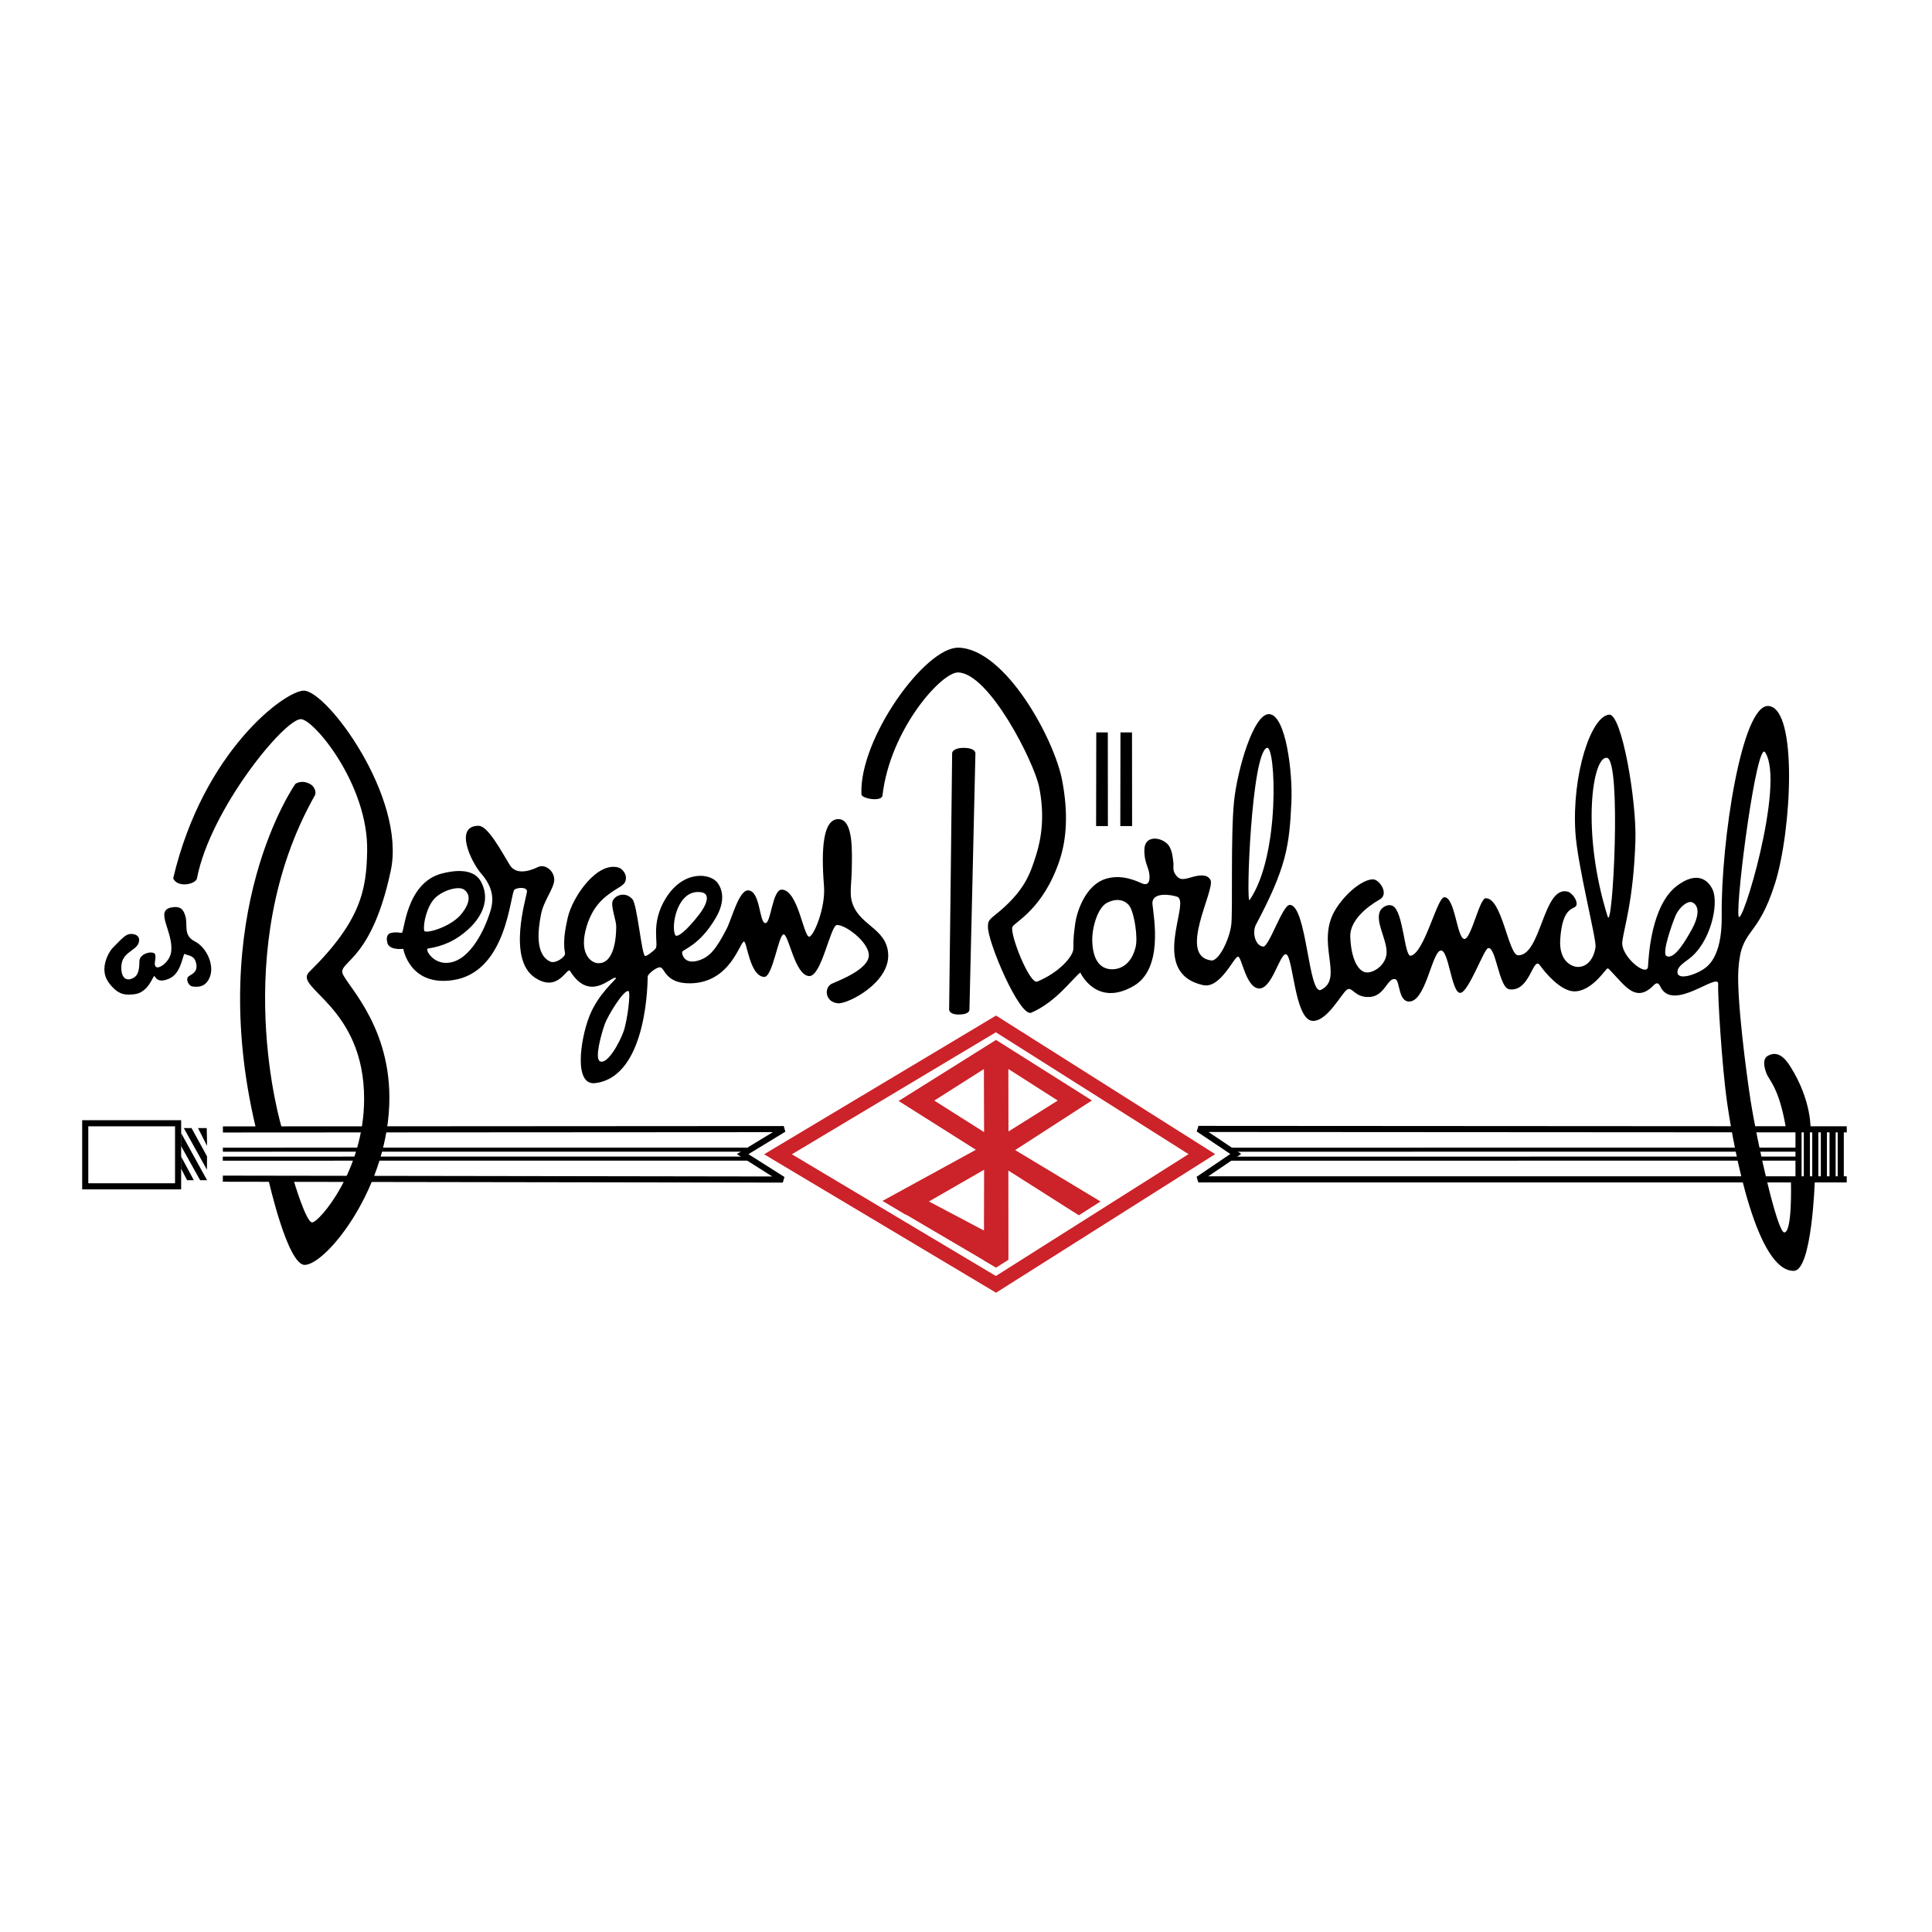 <svg xmlns="http://www.w3.org/2000/svg" width="2500" height="2500" viewBox="0 0 192.756 192.756"><path fill-rule="evenodd" clip-rule="evenodd" fill="#fff" d="M0 0h192.756v192.756H0V0z"/><path d="M12.749 93.234c.515-.173 1.373.043 1.073.865-.301.821-1.828.911-1.716 2.595.085 1.297.901 1.082 1.287.821.352-.235.515-.692.515-1.6 0-.862 1.502-1.125 1.588-.649.085.476-.215.995.085 1.211.301.216 1.389-.526 1.502-1.558.214-1.946-1.631-4.022-.043-4.368 1.038-.227 1.283.271 1.459.865.257.865-.257 1.903.944 2.509 1.202.604 2.095 2.552 1.374 3.806-.472.821-1.159.735-1.588.692-.429-.044-.687-.692-.472-.951.215-.261 1.116-.39.772-1.515-.215-.703-.858-.605-1.073-.778-.214-.174-.3 1.859-1.502 2.422s-1.417-.087-1.545-.216c-.129-.13-.558 1.687-2.06 1.816-.738.063-1.545.173-2.532-1.212-.987-1.383.126-3.112.386-3.374.387-.386 1.162-1.252 1.546-1.381z" fill-rule="evenodd" clip-rule="evenodd"/><path fill="none" stroke="#000" stroke-width=".609" stroke-miterlimit="2.613" d="M17.769 118.36H8.504v-6.292h9.265v6.292z"/><path fill="none" stroke="#cc2229" stroke-width="1.421" stroke-miterlimit="2.613" d="M77.62 115.163l21.747-13.006 20.543 12.991-20.543 12.992-21.747-12.977z"/><path fill="none" stroke="#000" stroke-width=".609" stroke-miterlimit="2.613" d="M22.233 117.597l55.869.087-4.01-2.538 4.104-2.496-55.958.035"/><path d="M109.799 119.87l-8.516-5.127 7.658-4.95-9.566-6.039-9.718 6.09 7.707 4.869-9.304 5.095 2.314 1.389 7.81-4.492-.018 9.043 1.217.717 1.23-.778-.01-8.901 7.035 4.464 2.161-1.38zm-16.586-10.065l4.951-3.146.018 6.292-4.969-3.146zm7.391-3.151l4.93 3.15-4.92 3.083-.01-6.233z" fill-rule="evenodd" clip-rule="evenodd" fill="#cc2229"/><path d="M94.996 75.156c-.015-.218.309-.542 1.135-.542 1.078 0 1.185.416 1.187.542.004.181-.597 25.597-.597 25.597s.019.463-1.041.467c-1.136.005-.984-.61-.984-.61s.31-25.314.3-25.454zM178.219 112.759l2.42.036s.191-2.899-2.033-6.417c-.605-.96-1.328-1.561-2.248-1.027-.674.389-.188 1.671.023 2.032.441.752 1.234 1.715 1.838 5.376z" fill-rule="evenodd" clip-rule="evenodd"/><path d="M178.684 117.821c0 .252.141 5.137-.666 5.138-.705.002-2.703-8.925-3.373-13.24-.426-2.744-1.381-10.08-1.209-12.944.262-4.316 1.861-2.922 3.664-8.655 1.65-5.252 2.283-17.418-.643-17.682-2.682-.243-4.77 13.58-4.682 20.958.049 4.212-1.506 5.087-1.863 5.329-.756.507-2.59 1.156-2.553.219.018-.44.475-.785 1.092-1.234 2.205-1.597 3.072-5.532 2.418-6.952-.451-.979-1.553-1.87-3.525-.406-2.631 1.951-2.861 7.141-2.92 8.068-.072 1.145-2.721-.99-2.568-2.436.152-1.421 1.107-4.009 1.309-10.099.133-3.964-1.359-12.687-2.617-12.585-1.814.146-3.727 5.988-3.373 11.723.201 3.293 2.121 10.692 2.014 11.469-.131.943-.686 1.979-1.762 1.979-.518 0-1.908-.485-1.764-2.74.225-3.452 1.461-2.943 1.611-3.4.164-.495-.453-1.263-.855-1.37-2.467-.66-2.643 6.398-4.959 6.348-.971-.021-1.607-5.791-3.248-5.688-.607.038-1.441 4.095-2.115 4.06-.744-.039-.93-4.249-2.014-4.161-.717.058-1.955 5.518-3.322 5.836-.654.152-.734-4.447-1.812-4.973-.525-.256-1.111.188-1.26.507-.49 1.06.617 2.708.654 4.06.037 1.352-1.471 2.293-2.215 2.03-.744-.264-1.334-1.476-1.41-3.502-.076-2.102 2.746-3.618 2.971-3.755.756-.457.217-1.59-.453-1.928s-2.59.772-3.928 2.842c-2.164 3.35.857 6.952-1.51 8.119-1.264.623-1.41-8.474-3.121-8.474-.73 0-2.066 4.254-2.668 4.161-.83-.129-1.078-1.481-.705-2.182 3.051-5.745 3.334-7.856 3.539-12.218.141-2.955-.553-8.758-2.232-8.795-1.555-.034-3.168 5.562-3.492 8.725-.35 3.436-.109 11.039-.277 12.312-.201 1.522-1.266 3.633-1.992 3.541-3.42-.43.426-7.067-.078-8.031-.303-.58-1.062-.527-1.963-.254-.92.281-1.164.206-1.521-.273-.326-.438-.182-.865-.217-1.18-.104-.934-.168-1.136-.348-1.533-.432-.957-2.494-1.462-2.547.195-.039 1.295.434 1.746.504 2.538.074.825-.234 1.052-.705.863-.502-.203-1.92-.937-3.523-.508-2.271.608-3.061 3.603-3.172 4.466-.113.862-.201 1.401-.189 2.533.006.748-1.404 2.384-3.604 3.292-.748.31-2.721-4.633-2.486-5.438.135-.457 3.066-1.699 4.719-6.679.691-2.087.879-4.674.25-7.967-.781-4.11-5.643-13.086-10.327-13.229-3.323-.101-9.948 9.101-9.697 14.632.02.438 2.025.773 2.1.12.755-6.597 5.89-12.33 7.552-12.281 3.121.093 7.566 8.953 8.068 11.389.611 2.953.201 5.261-.283 6.802-.604 1.929-1.17 3.685-4.168 6.059-.705.558-.623.733-.646 1.073-.098 1.442 3.17 9.121 4.326 8.622 2.463-1.06 4.094-3.388 4.889-4.004 0 0 1.582 3.5 5.311 1.345 2.965-1.712 2.039-6.724 1.889-8.145-.139-1.309 1.912-.964 2.467-.761 1.41.517-2.924 7.585 2.578 8.814 1.727.386 3.059-2.795 3.482-2.841.371-.04.77 3.04 2.055 3.174 1.326.137 2.076-3.381 2.711-3.413.744-.038.844 6.534 2.668 6.647 1.453.09 2.865-2.683 3.424-3.096.559-.412.752.824 2.316.711 1.492-.107 1.742-1.957 2.518-1.776.482.113.279 2.194 1.359 2.232 1.656.058 2.266-4.736 3.121-5.074.857-.337 1.107 4.263 2.014 4.212.818-.046 2.346-4.357 2.77-4.466.787-.201 1.08 3.97 2.115 4.11 2.105.287 2.352-3.416 3.07-2.385.553.792 2.07 2.546 3.373 2.588 1.756.058 3.17-2.23 3.334-2.273.119-.032.113-.008.494.396 1.326 1.405 2.314 2.842 3.877 1.521.266-.225.615-.788.906-.151 1.236 2.706 5.883-1.538 5.789-.203-.064.946.365 8.218.906 11.925.719 4.927 2.971 16.726 6.641 16.672 1.818-.026 2.09-8.971 2.09-8.971s-2.378-.041-2.378-.004zm-65.373-23.382c-.418 1.825-1.586 2.334-2.529 2.258-1.096-.088-1.775-1.039-1.807-2.877-.023-1.302.547-3.278 1.48-3.751 1.211-.614 1.988-.073 2.26.362.471.754.812 3.062.596 4.008zm13.099-19.827c.865-.241 1.363 10.684-1.734 15.181-.387.561.181-14.747 1.734-15.181zm33.986 16.834c-2.67-8.525-1.498-16.039-.072-15.838 1.481.208.572 17.435.072 15.838zm5.864 3.931c-.49-.281.604-3.307.906-4.01.377-.875 1.23-1.545 1.676-1.337.822.387.553 1.588 0 2.604-.617 1.128-1.801 3.194-2.582 2.743zm9.845-20.322c2.064 3.096-2.449 17.957-2.656 16.312-.234-1.846 1.832-17.547 2.656-16.312z" fill-rule="evenodd" clip-rule="evenodd"/><path fill-rule="evenodd" clip-rule="evenodd" d="M109.375 73.071h1.152l.008 9.349-1.176-.002.016-9.347zM111.789 73.071h1.152l.008 9.349-1.176-.002.016-9.347zM18.068 113.043l2.59 4.705-.688.005-1.909-3.42.007-1.29zM19.111 112.547l1.547 2.829-.011 1.33-2.309-4.158.773-.001zM18.06 115.371l1.278 2.382h-.668l-.61-1.177v-1.205zM19.756 112.547l.871.001.032 1.777-.903-1.778z"/><path d="M184.252 112.674l-64.684-.04 3.725 2.496-3.736 2.535 64.691.001m-.596-4.939v4.876m-.814-4.919v4.876m-.869-4.855v4.876m-.856-4.897v4.876m-.842-4.909v4.877m-.833-4.92v4.877" fill="none" stroke="#000" stroke-width=".609" stroke-miterlimit="2.613"/><path d="M22.236 114.703l52.452-.004m-52.46.899l52.452-.005m48.019-.889l56.68-.004m-56.69.899l56.682-.004" fill="none" stroke="#000" stroke-width=".406" stroke-miterlimit="2.613"/><path fill-rule="evenodd" clip-rule="evenodd" fill="#cc2229" d="M88.059 119.808l11.324 6.656.053-3.025-6.885-3.636-4.492.005z"/><path d="M25.532 112.567l2.587-.018s-5.438-17.766 3.301-33.203c.12-.212.077-.855-.565-1.167-.83-.401-1.388.034-1.388.034s-9.077 12.841-3.935 34.354z" fill-rule="evenodd" clip-rule="evenodd"/><path d="M26.786 117.71s1.906 8.523 3.622 8.489c2.155-.042 8.442-7.775 8.442-16.679 0-7.671-4.726-11.634-4.709-12.576.02-1.099 3.026-1.517 4.844-10.069 1.55-7.293-6.354-17.968-8.678-17.968-1.85 0-10.023 6-13.027 18.719 0 0 .173.608 1.145.608.464 0 1.151-.219 1.227-.608 1.338-6.888 8.705-15.871 10.362-15.877 1.284-.004 6.746 6.552 6.617 13.16-.074 3.828-.584 6.947-5.785 12.069-1.626 1.601 5.516 3.39 5.482 12.713-.026 7.119-4.481 12.239-5.18 12.271-.613.028-1.873-4.272-1.873-4.272l-2.489.02z" fill-rule="evenodd" clip-rule="evenodd"/><path d="M42.321 92.845c-.13-.694.283-2.419 1.043-3.21.747-.776 2.378-1.301 2.961-.863.875.657.255 1.819-.428 2.572-1.076 1.186-3.506 1.874-3.576 1.501zm18.76-2.763c-.038.664.4 1.804.4 2.355.001.897-.128 3.761-1.844 3.659-.646-.038-1.768-.869-1.244-3.153.303-1.322.908-2.576 2.085-3.525 1.205-.972 1.816-.983 1.951-1.627s-.422-1.14-.673-1.221c-2.168-.692-4.643 2.914-5.113 4.984-.269 1.187-.49 2.445-.269 3.56.067.339-.939 1.062-1.463.829-1.539-.685-1.241-3.168-.925-4.761.268-1.352 1.312-2.563 1.312-3.425 0-.861-.908-1.594-1.615-1.254-.57.274-2.132.931-2.825-.203-.788-1.289-2.169-3.905-3.099-3.91-2.5-.016-.729 3.654.24 4.754 1.702 1.934 1.042 3.461.706 4.411-.234.661-1.648 4.372-4.07 4.509-1.513.086-2.24-1.378-1.951-1.424 1.633-.258 2.819-.838 3.977-1.869.647-.577 2.588-2.516 1.304-4.844-.323-.585-1.227-1.458-3.868-.78-3.62.93-3.75 5.923-4.011 5.923-.209 0-.543-.115-1.068.009-.571.136-.403.814-.403.814.051.992 1.621.772 1.621.772s.621 3.756 4.938 3.126c5.473-.798 5.706-8.694 6.162-9.039.269-.203 1.296-.301 1.238.225-.067.609-1.98 6.713.792 8.561 2.365 1.577 3.204-1.155 3.517-.651 2.014 3.244 4.216.36 4.574.687.101.092-1.78 1.541-2.67 3.852-.906 2.351-1.55 6.904.605 6.636 5.283-.656 5.215-10.451 5.228-10.632.019-.266.87-.937 1.226-.923.503.019.486 1.647 3.058 1.599 3.987-.075 4.908-4.143 5.327-4.167.286-.018.575 3.472 2.011 3.528.856.034 1.434-4.242 1.938-4.242.521 0 1.117 4.104 2.555 4.158 1.241.046 2.122-5.091 2.771-5.097.886-.008 3.069 1.65 3.176 2.931.121 1.444-2.956 2.6-3.666 2.916-.841.372-.707 1.877.605 1.965 1.009.068 5.175-2.067 4.993-4.937-.169-2.661-3.083-2.799-3.668-5.395-.167-.744.018-1.863.034-2.96.026-1.727.198-5.073-1.324-5.082-1.521-.008-1.749 2.849-1.446 6.679.174 2.211-1.059 5.062-1.48 5.051-.562-.015-1.096-4.583-2.698-4.697-.988-.069-1.097 3.389-1.676 3.342-.621-.051-.484-3.23-1.714-3.267-.929-.028-1.624 2.836-2.16 3.867-1.048 2.013-1.676 2.815-2.868 3.153-1.01.287-1.498-.218-1.565-.826-.034-.305 1.685-.568 3.368-3.457 1.006-1.727.623-2.868.187-3.473-.715-.991-3.394-1.323-5.156 1.486-1.617 2.577-.683 4.628-1.046 5.065-.203.245-.879.769-1.043.732-.335-.075-.782-5.106-1.253-5.656-.781-.908-1.986-.306-2.025.359zm1.132 12.825c-.44 1.225-1.625 3.313-2.347 2.984-.578-.263.144-2.792.478-3.727.29-.812 1.869-3.425 2.354-3.288.259.073-.108 2.982-.485 4.031zm5.159-9.611c-.434-.82.119-4.206 2.179-4.299 1.702-.076.766 1.513.224 2.215-1.382 1.791-2.254 2.366-2.403 2.084z" fill-rule="evenodd" clip-rule="evenodd"/></svg>